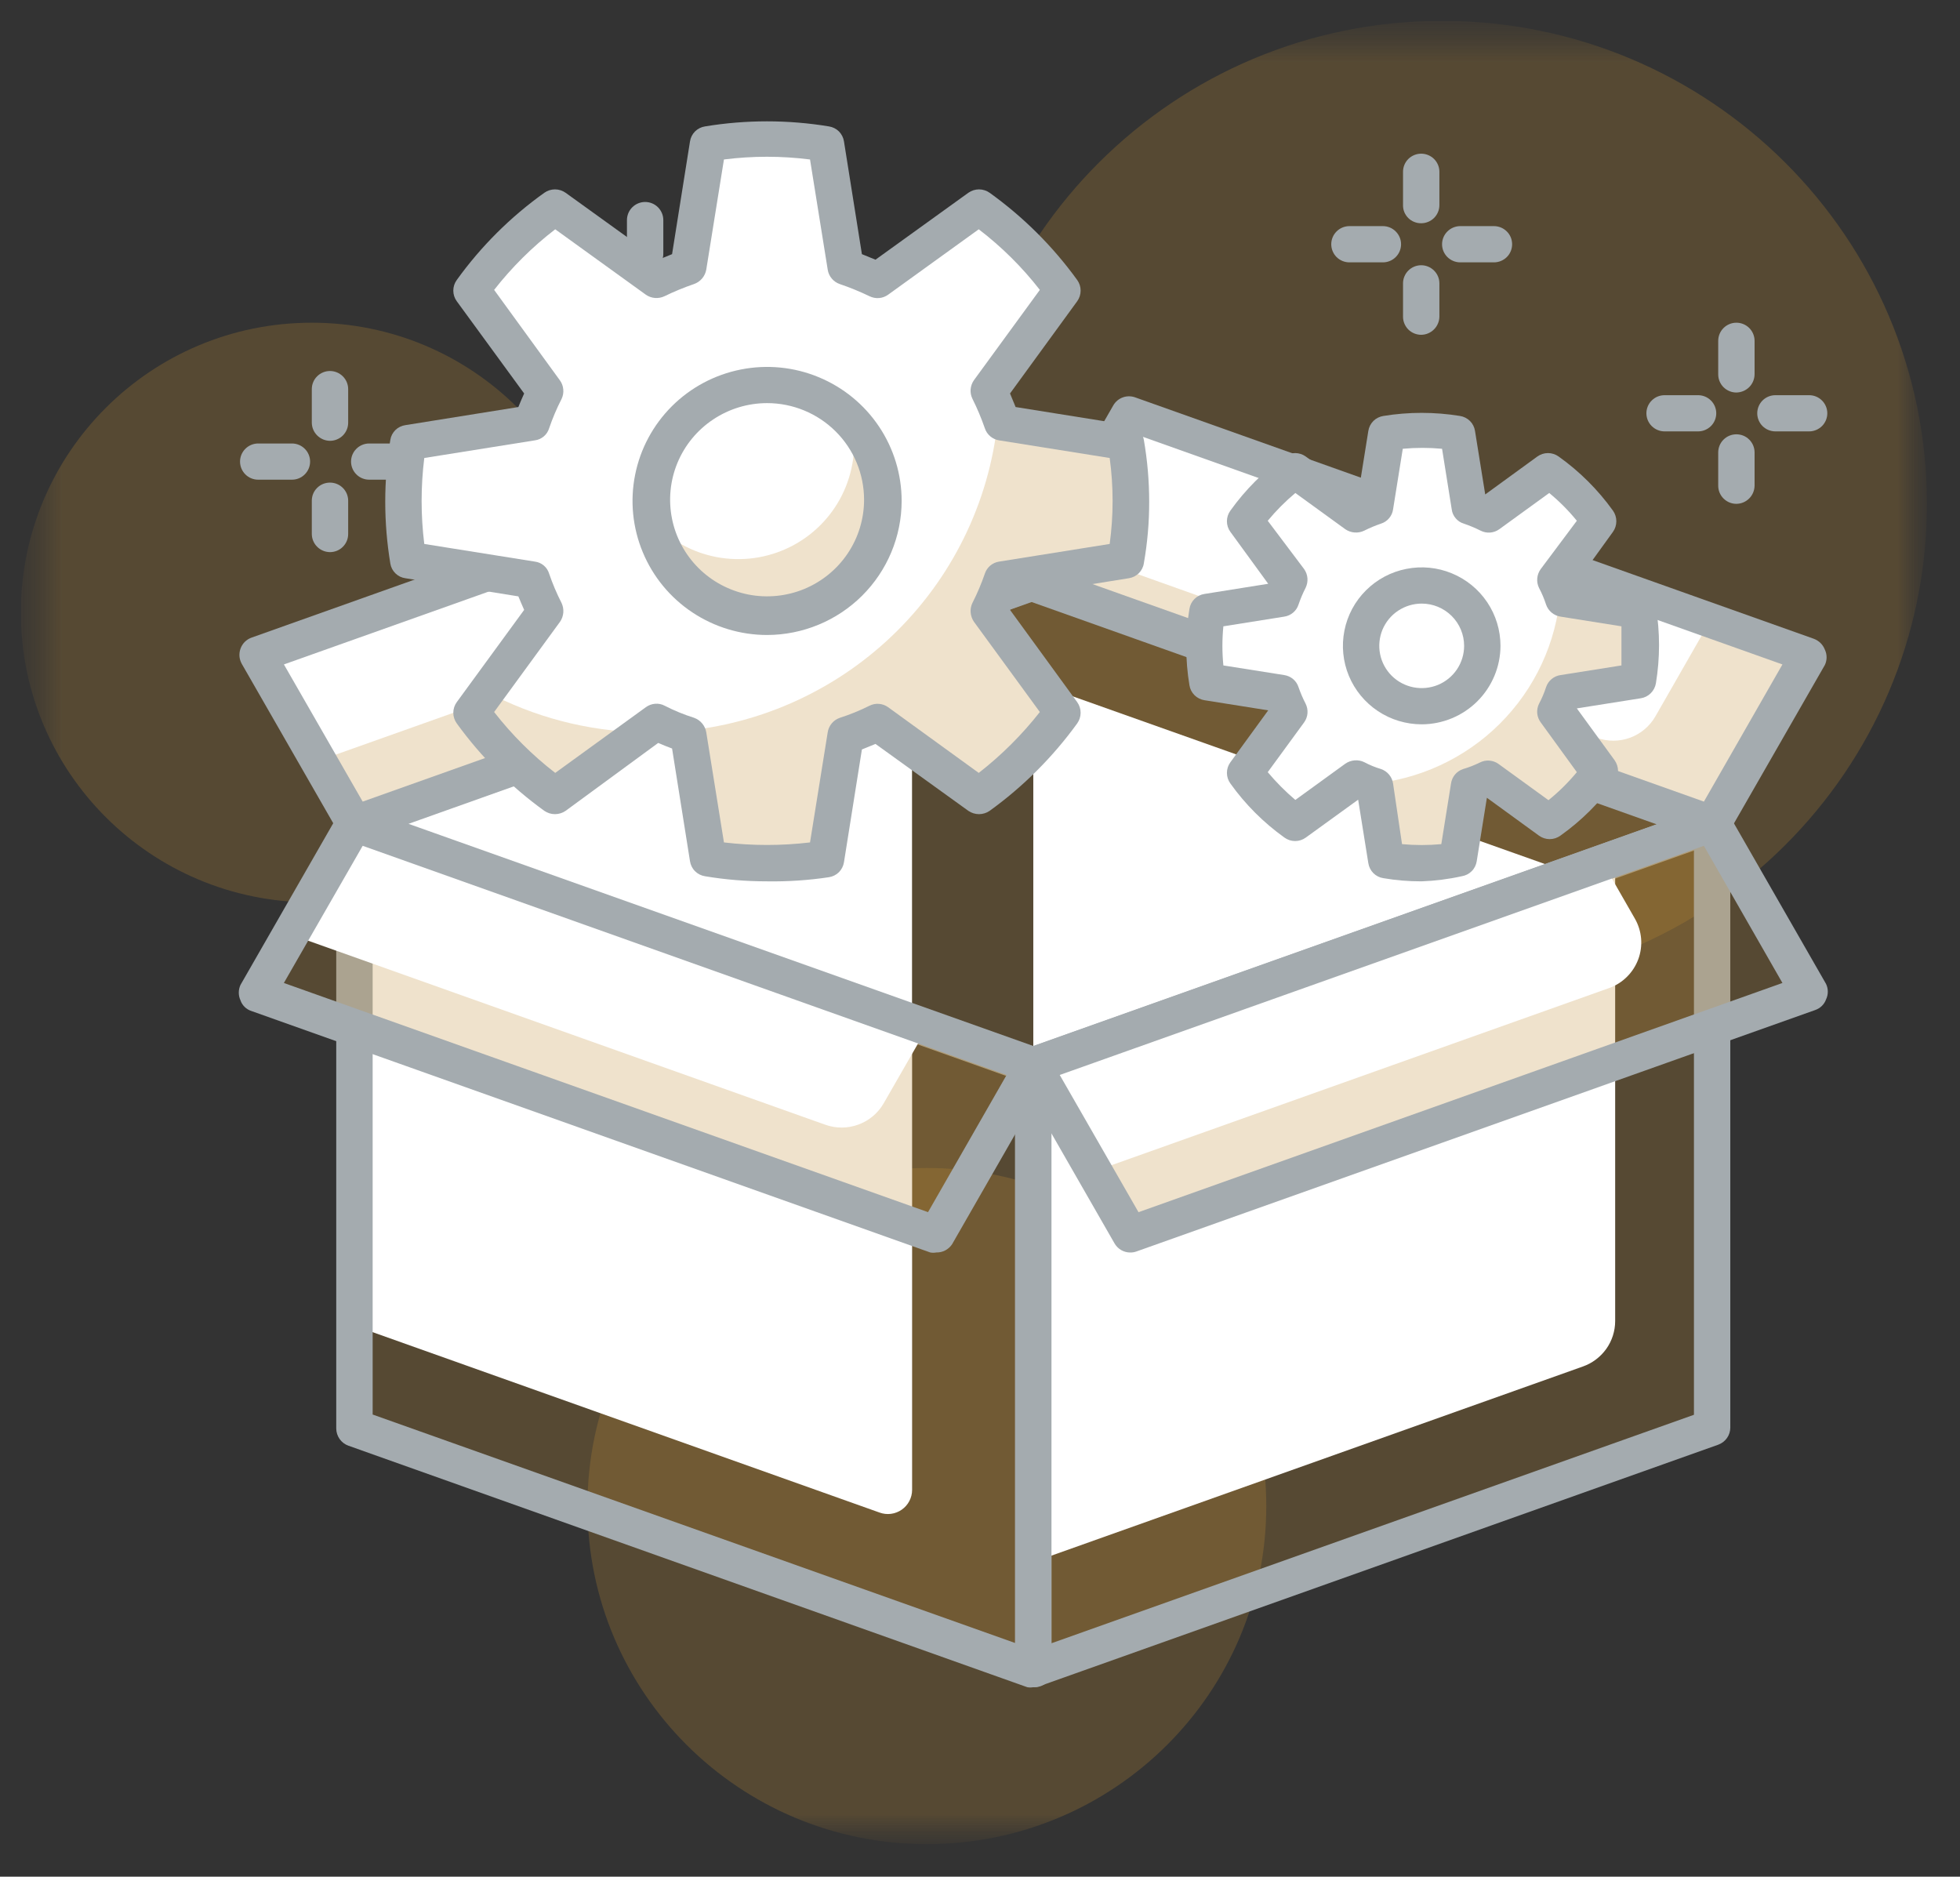 <svg width="47" height="45" viewBox="0 0 47 45" fill="none" xmlns="http://www.w3.org/2000/svg">
<rect x="0" y="0" width="47" height="45" fill="#333333" stroke="none"/>
<g clip-path="url(#clip0_11946_2619)">
<mask id="mask0_11946_2619" style="mask-type:luminance" maskUnits="userSpaceOnUse" x="0" y="0" width="47" height="45">
<path d="M46.207 0.5H0.5V44.22H46.207V0.5Z" fill="white"/>
</mask>
<g mask="url(#mask0_11946_2619)">
<mask id="mask1_11946_2619" style="mask-type:luminance" maskUnits="userSpaceOnUse" x="0" y="0" width="47" height="45">
<path d="M46.207 0.5H0.5V44.22H46.207V0.5Z" fill="white"/>
</mask>
<g mask="url(#mask1_11946_2619)">
<path d="M22.226 44.22C26.721 44.22 30.365 40.59 30.365 36.113C30.365 31.636 26.721 28.006 22.226 28.006C17.731 28.006 14.087 31.636 14.087 36.113C14.087 40.59 17.731 44.22 22.226 44.22Z" fill="#c28e37" fill-opacity="0.25"/>
<path d="M7.476 21.636C11.329 21.636 14.453 18.525 14.453 14.687C14.453 10.85 11.329 7.738 7.476 7.738C3.623 7.738 0.5 10.85 0.5 14.687C0.5 18.525 3.623 21.636 7.476 21.636Z" fill="#c28e37" fill-opacity="0.25"/>
<path d="M34.579 23.663C41.001 23.663 46.207 18.478 46.207 12.082C46.207 5.685 41.001 0.5 34.579 0.5C28.158 0.5 22.952 5.685 22.952 12.082C22.952 18.478 28.158 23.663 34.579 23.663Z" fill="#c28e37" fill-opacity="0.25"/>
<path d="M41.056 19.754L24.777 13.963L8.499 19.754L24.777 25.545L41.056 19.754Z" fill="#c28e37" fill-opacity="0.25"/>
<path d="M21.87 14.994L8.499 19.754L21.87 24.508V14.994Z" fill="white"/>
<path d="M37.691 20.947L24.778 16.361V25.545L37.691 20.947Z" fill="white"/>
<path d="M24.778 25.979C24.73 25.985 24.681 25.985 24.633 25.979L8.354 20.188C8.269 20.16 8.195 20.106 8.143 20.033C8.09 19.96 8.063 19.872 8.063 19.783C8.064 19.693 8.092 19.605 8.144 19.532C8.196 19.459 8.269 19.403 8.354 19.372L24.633 13.581C24.726 13.546 24.829 13.546 24.923 13.581L41.201 19.372C41.286 19.403 41.36 19.459 41.412 19.532C41.464 19.605 41.492 19.693 41.492 19.783C41.493 19.872 41.465 19.96 41.413 20.033C41.361 20.106 41.287 20.16 41.201 20.188L24.923 25.979C24.875 25.985 24.826 25.985 24.778 25.979ZM9.796 19.754L24.778 25.081L39.76 19.754L24.778 14.421L9.796 19.754Z" fill="#A4ABAF"/>
<path d="M22.452 9.91L6.174 15.701L8.499 19.754L24.778 13.964L22.452 9.91Z" fill="white"/>
<path d="M24.778 13.964L22.453 9.91L18.761 11.219L19.534 12.568C19.618 12.715 19.669 12.878 19.683 13.046C19.696 13.214 19.673 13.383 19.614 13.542C19.556 13.7 19.463 13.844 19.343 13.963C19.222 14.082 19.078 14.173 18.918 14.23L7.634 18.243L8.5 19.749L24.778 13.964Z" fill="#c28e37" fill-opacity="0.25"/>
<path d="M8.5 20.189C8.423 20.189 8.347 20.169 8.281 20.13C8.214 20.091 8.159 20.035 8.122 19.968L5.796 15.915C5.766 15.86 5.747 15.798 5.742 15.735C5.738 15.672 5.747 15.608 5.769 15.549C5.791 15.49 5.825 15.436 5.87 15.391C5.915 15.346 5.969 15.312 6.029 15.29L22.307 9.499C22.403 9.465 22.508 9.465 22.604 9.5C22.699 9.535 22.779 9.602 22.831 9.69L25.156 13.743C25.183 13.802 25.197 13.865 25.197 13.929C25.197 13.993 25.183 14.056 25.156 14.114C25.134 14.173 25.099 14.227 25.054 14.271C25.009 14.315 24.954 14.348 24.894 14.369L8.616 20.16C8.579 20.174 8.54 20.184 8.5 20.189ZM6.808 15.932L8.697 19.221L24.139 13.726L22.255 10.437L6.808 15.932Z" fill="#A4ABAF"/>
<path d="M27.104 9.91L43.382 15.701L41.057 19.754L24.778 13.964L27.104 9.91Z" fill="white"/>
<path d="M41.022 14.861L39.696 17.177C39.561 17.413 39.346 17.594 39.09 17.689C38.834 17.783 38.552 17.784 38.295 17.693L25.296 13.06L24.778 13.963L41.057 19.754L43.382 15.701L41.022 14.861Z" fill="#c28e37" fill-opacity="0.25"/>
<path d="M41.056 20.188C41.008 20.197 40.959 20.197 40.911 20.188L24.633 14.398C24.572 14.378 24.517 14.345 24.472 14.301C24.426 14.257 24.392 14.203 24.371 14.143C24.344 14.085 24.33 14.021 24.33 13.957C24.33 13.893 24.344 13.83 24.371 13.772L26.697 9.719C26.748 9.631 26.828 9.564 26.924 9.529C27.019 9.494 27.124 9.494 27.22 9.528L43.498 15.318C43.558 15.341 43.612 15.376 43.657 15.42C43.702 15.465 43.737 15.519 43.76 15.579C43.787 15.636 43.801 15.698 43.801 15.761C43.801 15.824 43.787 15.887 43.76 15.944L41.434 19.997C41.393 20.058 41.336 20.108 41.27 20.141C41.204 20.174 41.13 20.191 41.056 20.188ZM25.412 13.726L40.859 19.221L42.742 15.932L27.301 10.437L25.412 13.726Z" fill="#A4ABAF"/>
<path d="M33.161 6.291H32.359C32.243 6.291 32.132 6.245 32.05 6.164C31.969 6.082 31.923 5.972 31.923 5.857C31.923 5.741 31.969 5.631 32.05 5.55C32.132 5.468 32.243 5.422 32.359 5.422H33.161C33.277 5.422 33.388 5.468 33.469 5.55C33.551 5.631 33.597 5.741 33.597 5.857C33.597 5.972 33.551 6.082 33.469 6.164C33.388 6.245 33.277 6.291 33.161 6.291Z" fill="#A4ABAF"/>
<path d="M35.824 6.291H35.016C34.901 6.291 34.79 6.245 34.708 6.164C34.626 6.082 34.58 5.972 34.58 5.857C34.58 5.741 34.626 5.631 34.708 5.55C34.79 5.468 34.901 5.422 35.016 5.422H35.824C35.94 5.422 36.051 5.468 36.133 5.55C36.215 5.631 36.26 5.741 36.26 5.857C36.26 5.972 36.215 6.082 36.133 6.164C36.051 6.245 35.94 6.291 35.824 6.291Z" fill="#A4ABAF"/>
<path d="M34.08 8.028C33.964 8.028 33.853 7.982 33.771 7.901C33.69 7.819 33.644 7.709 33.644 7.594V6.795C33.644 6.679 33.69 6.569 33.771 6.488C33.853 6.406 33.964 6.36 34.08 6.36C34.195 6.36 34.306 6.406 34.388 6.488C34.47 6.569 34.516 6.679 34.516 6.795V7.594C34.514 7.708 34.468 7.818 34.386 7.899C34.305 7.98 34.195 8.027 34.08 8.028Z" fill="#A4ABAF"/>
<path d="M34.08 5.353C34.022 5.354 33.965 5.343 33.912 5.321C33.858 5.3 33.81 5.268 33.769 5.227C33.729 5.187 33.697 5.139 33.675 5.086C33.653 5.033 33.643 4.976 33.644 4.918V4.119C33.644 4.004 33.689 3.894 33.771 3.812C33.853 3.731 33.964 3.685 34.08 3.685C34.195 3.685 34.306 3.731 34.388 3.812C34.47 3.894 34.516 4.004 34.516 4.119V4.918C34.516 5.034 34.47 5.144 34.388 5.226C34.306 5.307 34.195 5.353 34.08 5.353Z" fill="#A4ABAF"/>
<path d="M40.719 10.344H39.916C39.801 10.344 39.69 10.298 39.608 10.217C39.526 10.136 39.48 10.025 39.48 9.91C39.48 9.795 39.526 9.684 39.608 9.603C39.69 9.521 39.801 9.476 39.916 9.476H40.719C40.834 9.476 40.945 9.521 41.027 9.603C41.109 9.684 41.155 9.795 41.155 9.91C41.155 10.025 41.109 10.136 41.027 10.217C40.945 10.298 40.834 10.344 40.719 10.344Z" fill="#A4ABAF"/>
<path d="M43.382 10.344H42.574C42.458 10.344 42.347 10.298 42.265 10.217C42.184 10.136 42.138 10.025 42.138 9.91C42.138 9.795 42.184 9.684 42.265 9.603C42.347 9.521 42.458 9.476 42.574 9.476H43.382C43.498 9.476 43.608 9.521 43.69 9.603C43.772 9.684 43.818 9.795 43.818 9.91C43.818 10.025 43.772 10.136 43.69 10.217C43.608 10.298 43.498 10.344 43.382 10.344Z" fill="#A4ABAF"/>
<path d="M41.638 12.081C41.522 12.081 41.412 12.036 41.33 11.954C41.248 11.873 41.202 11.762 41.202 11.647V10.848C41.202 10.733 41.248 10.622 41.33 10.541C41.412 10.459 41.522 10.414 41.638 10.414C41.754 10.414 41.865 10.459 41.946 10.541C42.028 10.622 42.074 10.733 42.074 10.848V11.647C42.072 11.762 42.026 11.871 41.945 11.952C41.863 12.034 41.753 12.08 41.638 12.081Z" fill="#A4ABAF"/>
<path d="M41.638 9.412C41.522 9.412 41.412 9.366 41.33 9.285C41.248 9.203 41.202 9.093 41.202 8.978V8.173C41.202 8.057 41.248 7.947 41.33 7.865C41.412 7.784 41.522 7.738 41.638 7.738C41.754 7.738 41.865 7.784 41.946 7.865C42.028 7.947 42.074 8.057 42.074 8.173V8.978C42.072 9.092 42.026 9.202 41.945 9.283C41.863 9.364 41.753 9.41 41.638 9.412Z" fill="#A4ABAF"/>
<path d="M14.558 7.449H13.749C13.634 7.449 13.523 7.403 13.441 7.321C13.359 7.24 13.313 7.13 13.313 7.014C13.313 6.899 13.359 6.789 13.441 6.707C13.523 6.626 13.634 6.58 13.749 6.58H14.558C14.673 6.58 14.784 6.626 14.866 6.707C14.948 6.789 14.994 6.899 14.994 7.014C14.994 7.13 14.948 7.24 14.866 7.321C14.784 7.403 14.673 7.449 14.558 7.449Z" fill="#A4ABAF"/>
<path d="M17.214 7.449H16.412C16.296 7.449 16.185 7.403 16.103 7.321C16.021 7.24 15.976 7.13 15.976 7.014C15.976 6.899 16.021 6.789 16.103 6.707C16.185 6.626 16.296 6.58 16.412 6.58H17.214C17.33 6.58 17.441 6.626 17.522 6.707C17.604 6.789 17.65 6.899 17.65 7.014C17.65 7.13 17.604 7.24 17.522 7.321C17.441 7.403 17.33 7.449 17.214 7.449Z" fill="#A4ABAF"/>
<path d="M15.47 9.186C15.355 9.185 15.245 9.139 15.164 9.057C15.082 8.976 15.036 8.867 15.034 8.752V7.953C15.034 7.838 15.08 7.727 15.162 7.646C15.244 7.564 15.355 7.519 15.47 7.519C15.586 7.519 15.697 7.564 15.778 7.646C15.86 7.727 15.906 7.838 15.906 7.953V8.752C15.906 8.867 15.86 8.978 15.778 9.059C15.697 9.141 15.586 9.186 15.47 9.186Z" fill="#A4ABAF"/>
<path d="M15.47 6.511C15.355 6.511 15.244 6.465 15.162 6.384C15.08 6.302 15.034 6.192 15.034 6.077V5.278C15.034 5.162 15.08 5.052 15.162 4.97C15.244 4.889 15.355 4.843 15.47 4.843C15.586 4.843 15.697 4.889 15.778 4.97C15.86 5.052 15.906 5.162 15.906 5.278V6.077C15.907 6.134 15.896 6.191 15.875 6.244C15.853 6.297 15.821 6.345 15.78 6.386C15.74 6.426 15.691 6.458 15.638 6.479C15.585 6.501 15.528 6.512 15.47 6.511Z" fill="#A4ABAF"/>
<path d="M7 11.502H6.192C6.076 11.502 5.965 11.457 5.884 11.375C5.802 11.294 5.756 11.183 5.756 11.068C5.756 10.953 5.802 10.842 5.884 10.761C5.965 10.68 6.076 10.634 6.192 10.634H7C7.116 10.634 7.227 10.68 7.308 10.761C7.39 10.842 7.436 10.953 7.436 11.068C7.436 11.183 7.39 11.294 7.308 11.375C7.227 11.457 7.116 11.502 7 11.502Z" fill="#A4ABAF"/>
<path d="M9.656 11.502H8.854C8.738 11.502 8.627 11.457 8.546 11.375C8.464 11.294 8.418 11.183 8.418 11.068C8.418 10.953 8.464 10.842 8.546 10.761C8.627 10.68 8.738 10.634 8.854 10.634H9.656C9.772 10.634 9.883 10.68 9.965 10.761C10.046 10.842 10.092 10.953 10.092 11.068C10.092 11.183 10.046 11.294 9.965 11.375C9.883 11.457 9.772 11.502 9.656 11.502Z" fill="#A4ABAF"/>
<path d="M7.913 13.239C7.797 13.238 7.687 13.192 7.606 13.111C7.524 13.03 7.478 12.92 7.477 12.805V12.006C7.477 11.891 7.522 11.78 7.604 11.699C7.686 11.617 7.797 11.572 7.913 11.572C8.028 11.572 8.139 11.617 8.221 11.699C8.303 11.78 8.349 11.891 8.349 12.006V12.805C8.349 12.92 8.303 13.031 8.221 13.112C8.139 13.194 8.028 13.239 7.913 13.239Z" fill="#A4ABAF"/>
<path d="M7.913 10.57C7.797 10.569 7.687 10.522 7.606 10.441C7.524 10.36 7.478 10.25 7.477 10.136V9.331C7.477 9.216 7.522 9.105 7.604 9.024C7.686 8.942 7.797 8.896 7.913 8.896C8.028 8.896 8.139 8.942 8.221 9.024C8.303 9.105 8.349 9.216 8.349 9.331V10.136C8.349 10.251 8.303 10.361 8.221 10.443C8.139 10.524 8.028 10.57 7.913 10.57Z" fill="#A4ABAF"/>
<path d="M24.777 40.022L8.499 34.231V19.754L24.777 25.545V40.022Z" fill="#c28e37" fill-opacity="0.25"/>
<path d="M21.093 36.269L8.5 31.788V19.754L21.872 24.509V35.725C21.872 35.818 21.849 35.91 21.806 35.992C21.763 36.075 21.7 36.146 21.624 36.199C21.548 36.252 21.459 36.287 21.367 36.299C21.274 36.311 21.18 36.301 21.093 36.269Z" fill="white"/>
<path d="M24.778 40.456C24.73 40.465 24.681 40.465 24.633 40.456L8.354 34.665C8.269 34.635 8.196 34.579 8.144 34.505C8.092 34.432 8.064 34.344 8.063 34.254V19.777C8.064 19.707 8.081 19.638 8.113 19.576C8.146 19.513 8.192 19.459 8.25 19.418C8.306 19.379 8.372 19.354 8.441 19.345C8.51 19.335 8.58 19.343 8.645 19.366L24.923 25.157C25.008 25.188 25.081 25.244 25.133 25.317C25.185 25.39 25.213 25.478 25.214 25.568V40.045C25.213 40.114 25.196 40.182 25.164 40.244C25.132 40.305 25.085 40.358 25.028 40.398C24.952 40.441 24.865 40.462 24.778 40.456ZM8.936 33.918L24.342 39.396V25.846L8.936 20.362V33.918Z" fill="#A4ABAF"/>
<path d="M22.452 29.599L6.174 23.808L8.499 19.754L24.778 25.545L22.452 29.599Z" fill="#c28e37" fill-opacity="0.25"/>
<path d="M19.79 26.969L7 22.418L8.517 19.771L22.226 24.653L21.191 26.454C21.056 26.69 20.841 26.871 20.585 26.965C20.329 27.06 20.047 27.061 19.79 26.969Z" fill="white"/>
<path d="M22.452 30.032C22.404 30.041 22.355 30.041 22.307 30.032L6.028 24.242C5.968 24.223 5.913 24.189 5.867 24.145C5.822 24.101 5.787 24.047 5.767 23.987C5.74 23.929 5.726 23.866 5.726 23.802C5.726 23.738 5.74 23.674 5.767 23.616L8.092 19.563C8.142 19.474 8.222 19.406 8.318 19.37C8.414 19.334 8.519 19.332 8.615 19.366L24.894 25.157C24.953 25.179 25.008 25.214 25.053 25.259C25.098 25.304 25.133 25.358 25.155 25.417C25.183 25.474 25.197 25.537 25.197 25.6C25.197 25.663 25.183 25.725 25.155 25.782L22.83 29.836C22.789 29.898 22.732 29.948 22.666 29.983C22.6 30.017 22.526 30.034 22.452 30.032ZM6.807 23.57L22.254 29.065L24.138 25.776L8.697 20.281L6.807 23.57Z" fill="#A4ABAF"/>
<path d="M24.778 40.022L41.057 34.231V19.754L24.778 25.545V40.022Z" fill="#c28e37" fill-opacity="0.25"/>
<path d="M24.778 37.456L37.958 32.766C38.184 32.686 38.379 32.538 38.518 32.344C38.656 32.149 38.731 31.916 38.731 31.677V20.6L24.778 25.562V37.456Z" fill="white"/>
<path d="M24.778 40.456C24.688 40.456 24.601 40.428 24.528 40.375C24.471 40.335 24.424 40.282 24.392 40.221C24.359 40.16 24.342 40.091 24.342 40.022V25.545C24.342 25.455 24.37 25.367 24.422 25.294C24.474 25.221 24.548 25.165 24.633 25.134L40.911 19.343C40.976 19.32 41.046 19.312 41.115 19.322C41.184 19.331 41.249 19.356 41.306 19.395C41.363 19.436 41.41 19.49 41.442 19.553C41.475 19.615 41.492 19.684 41.492 19.754V34.231C41.492 34.321 41.464 34.409 41.412 34.482C41.36 34.556 41.286 34.611 41.201 34.642L24.923 40.433C24.876 40.449 24.827 40.457 24.778 40.456ZM25.214 25.852V39.402L40.62 33.924V20.368L25.214 25.852Z" fill="#A4ABAF"/>
<path d="M27.104 29.599L43.382 23.808L41.057 19.754L24.778 25.545L27.104 29.599Z" fill="#c28e37" fill-opacity="0.25"/>
<path d="M26.238 28.087L38.586 23.692C38.746 23.635 38.892 23.543 39.012 23.424C39.133 23.305 39.226 23.16 39.285 23.002C39.344 22.843 39.367 22.672 39.353 22.504C39.338 22.335 39.287 22.171 39.202 22.024L38.435 20.686L24.778 25.545L26.238 28.087Z" fill="white"/>
<path d="M27.103 30.033C27.026 30.033 26.951 30.013 26.884 29.974C26.818 29.935 26.763 29.88 26.725 29.813L24.4 25.759C24.373 25.702 24.358 25.64 24.358 25.577C24.358 25.514 24.373 25.451 24.4 25.394C24.421 25.334 24.456 25.28 24.501 25.235C24.546 25.189 24.601 25.155 24.662 25.134L40.94 19.343C41.036 19.309 41.142 19.311 41.237 19.347C41.333 19.383 41.413 19.451 41.463 19.54L43.788 23.593C43.816 23.651 43.83 23.715 43.83 23.779C43.83 23.843 43.816 23.906 43.788 23.964C43.767 24.023 43.732 24.077 43.687 24.121C43.642 24.165 43.587 24.198 43.527 24.219L27.249 30.009C27.202 30.026 27.153 30.033 27.103 30.033ZM25.412 25.776L27.301 29.066L42.742 23.57L40.858 20.281L25.412 25.776Z" fill="#A4ABAF"/>
<path d="M26.994 13.419C27.156 12.488 27.156 11.536 26.994 10.605L24.029 10.13C23.94 9.87 23.833 9.616 23.709 9.371L25.453 6.951C24.898 6.182 24.223 5.508 23.453 4.953L21.017 6.69C20.77 6.569 20.515 6.462 20.255 6.372L19.785 3.419C18.847 3.264 17.891 3.264 16.953 3.419L16.482 6.372C16.222 6.466 15.968 6.577 15.721 6.702L13.285 4.965C12.515 5.519 11.839 6.194 11.285 6.962L13.029 9.383C12.902 9.627 12.795 9.881 12.709 10.142L9.744 10.617C9.589 11.548 9.589 12.499 9.744 13.431L12.709 13.906C12.795 14.167 12.902 14.42 13.029 14.664L11.285 17.085C11.839 17.853 12.515 18.528 13.285 19.082L15.721 17.345C15.968 17.467 16.222 17.573 16.482 17.664L16.953 20.617C17.891 20.771 18.847 20.771 19.785 20.617L20.255 17.664C20.515 17.573 20.77 17.467 21.017 17.345L23.453 19.082C24.223 18.528 24.898 17.853 25.453 17.085L23.709 14.664C23.833 14.419 23.94 14.166 24.029 13.906L26.994 13.419Z" fill="white"/>
<path d="M26.993 13.419C27.156 12.488 27.156 11.536 26.993 10.605L24.028 10.13C24.028 10.06 23.964 9.991 23.941 9.921C23.776 11.885 22.919 13.727 21.52 15.121C20.122 16.515 18.273 17.371 16.302 17.536L16.523 17.629L16.994 20.582C17.931 20.737 18.887 20.737 19.825 20.582L20.296 17.629C20.556 17.538 20.81 17.432 21.057 17.31L23.493 19.048C24.263 18.493 24.939 17.818 25.493 17.05L23.749 14.629C23.873 14.384 23.98 14.131 24.069 13.871L26.993 13.419Z" fill="#c28e37" fill-opacity="0.25"/>
<path d="M11.308 17.073C11.862 17.841 12.537 18.516 13.308 19.071L15.395 17.559C14.091 17.531 12.813 17.198 11.662 16.586L11.308 17.073Z" fill="#c28e37" fill-opacity="0.25"/>
<path d="M18.389 21.133C17.892 21.133 17.396 21.093 16.907 21.011C16.816 20.997 16.732 20.955 16.667 20.89C16.602 20.826 16.56 20.742 16.546 20.652L16.116 17.948C16 17.907 15.895 17.861 15.784 17.814L13.564 19.442C13.489 19.494 13.399 19.522 13.308 19.522C13.216 19.522 13.127 19.494 13.052 19.442C12.245 18.859 11.536 18.151 10.953 17.346C10.899 17.271 10.87 17.182 10.87 17.091C10.87 16.999 10.899 16.91 10.953 16.836L12.569 14.624C12.517 14.514 12.476 14.404 12.43 14.3L9.721 13.865C9.631 13.853 9.547 13.812 9.482 13.748C9.417 13.684 9.374 13.602 9.36 13.512C9.279 13.022 9.238 12.526 9.238 12.03C9.238 11.533 9.279 11.037 9.36 10.547C9.374 10.457 9.417 10.375 9.482 10.311C9.547 10.248 9.631 10.207 9.721 10.194L12.43 9.76C12.476 9.65 12.517 9.545 12.569 9.435L10.953 7.223C10.899 7.149 10.87 7.06 10.87 6.968C10.87 6.877 10.899 6.788 10.953 6.714C11.533 5.907 12.242 5.201 13.052 4.623C13.126 4.57 13.216 4.541 13.308 4.541C13.4 4.541 13.489 4.57 13.564 4.623L15.79 6.227L16.116 6.094L16.546 3.39C16.56 3.3 16.602 3.216 16.667 3.151C16.732 3.087 16.816 3.045 16.907 3.031C17.89 2.869 18.894 2.869 19.877 3.031C19.968 3.045 20.052 3.087 20.117 3.151C20.181 3.216 20.224 3.3 20.238 3.39L20.668 6.094L20.994 6.227L23.22 4.623C23.295 4.57 23.384 4.541 23.476 4.541C23.568 4.541 23.657 4.57 23.732 4.623C24.54 5.203 25.249 5.909 25.831 6.714C25.884 6.788 25.913 6.877 25.913 6.968C25.913 7.06 25.884 7.149 25.831 7.223L24.22 9.435L24.354 9.76L27.069 10.194C27.159 10.207 27.242 10.249 27.307 10.312C27.372 10.376 27.414 10.458 27.429 10.547C27.514 11.037 27.557 11.533 27.557 12.03C27.558 12.525 27.515 13.019 27.429 13.506C27.416 13.597 27.373 13.68 27.308 13.745C27.243 13.809 27.16 13.851 27.069 13.865L24.354 14.3L24.22 14.624L25.831 16.836C25.884 16.91 25.913 16.999 25.913 17.091C25.913 17.182 25.884 17.271 25.831 17.346C25.248 18.151 24.539 18.859 23.732 19.442C23.657 19.494 23.567 19.522 23.476 19.522C23.385 19.522 23.295 19.494 23.22 19.442L20.994 17.838L20.668 17.971L20.238 20.675C20.224 20.765 20.181 20.849 20.117 20.914C20.052 20.978 19.968 21.02 19.877 21.034C19.385 21.108 18.887 21.141 18.389 21.133ZM17.36 20.2C18.046 20.281 18.738 20.281 19.424 20.2L19.848 17.56C19.86 17.481 19.893 17.407 19.945 17.345C19.996 17.284 20.063 17.238 20.139 17.212C20.382 17.134 20.62 17.037 20.848 16.923C20.919 16.887 20.998 16.871 21.077 16.877C21.156 16.884 21.232 16.911 21.296 16.957L23.47 18.533C24.016 18.107 24.508 17.617 24.935 17.073L23.354 14.908C23.309 14.842 23.282 14.766 23.276 14.686C23.269 14.607 23.284 14.528 23.319 14.456C23.434 14.23 23.534 13.995 23.616 13.755C23.64 13.68 23.686 13.613 23.746 13.562C23.807 13.511 23.88 13.478 23.959 13.466L26.61 13.043C26.703 12.359 26.703 11.665 26.61 10.982L23.959 10.559C23.88 10.547 23.807 10.513 23.746 10.462C23.686 10.411 23.64 10.344 23.616 10.269C23.532 10.027 23.433 9.791 23.319 9.563C23.284 9.492 23.269 9.413 23.275 9.335C23.282 9.257 23.309 9.181 23.354 9.117L24.935 6.951C24.511 6.406 24.019 5.918 23.47 5.498L21.296 7.067C21.232 7.113 21.156 7.141 21.077 7.147C20.998 7.153 20.919 7.137 20.848 7.102C20.618 6.991 20.381 6.894 20.139 6.812C20.063 6.786 19.996 6.74 19.945 6.679C19.893 6.618 19.86 6.544 19.848 6.465L19.424 3.824C18.739 3.737 18.045 3.737 17.36 3.824L16.936 6.465C16.922 6.544 16.887 6.618 16.835 6.679C16.783 6.74 16.715 6.786 16.639 6.812C16.399 6.894 16.164 6.991 15.936 7.102C15.865 7.136 15.786 7.151 15.707 7.145C15.628 7.139 15.553 7.112 15.488 7.067L13.314 5.498C12.766 5.919 12.274 6.408 11.849 6.951L13.424 9.117C13.472 9.181 13.5 9.257 13.507 9.337C13.515 9.417 13.5 9.497 13.465 9.569C13.349 9.795 13.25 10.029 13.168 10.269C13.145 10.345 13.101 10.413 13.04 10.464C12.979 10.516 12.905 10.549 12.825 10.559L10.174 10.982C10.089 11.666 10.089 12.358 10.174 13.043L12.825 13.466C12.905 13.476 12.979 13.508 13.04 13.56C13.101 13.611 13.145 13.679 13.168 13.755C13.25 13.996 13.349 14.23 13.465 14.456C13.499 14.528 13.514 14.607 13.508 14.686C13.502 14.766 13.475 14.842 13.43 14.908L11.849 17.073C12.274 17.619 12.766 18.109 13.314 18.533L15.488 16.957C15.553 16.91 15.629 16.881 15.71 16.875C15.79 16.868 15.87 16.885 15.941 16.923C16.167 17.039 16.403 17.136 16.645 17.212C16.72 17.239 16.787 17.285 16.838 17.347C16.889 17.408 16.923 17.481 16.936 17.56L17.36 20.2Z" fill="#A4ABAF"/>
<path d="M21.185 12.012C21.185 12.562 21.021 13.099 20.714 13.556C20.408 14.013 19.972 14.37 19.462 14.58C18.952 14.79 18.391 14.845 17.85 14.738C17.308 14.631 16.811 14.366 16.421 13.977C16.031 13.589 15.765 13.094 15.657 12.554C15.549 12.015 15.605 11.456 15.816 10.948C16.027 10.44 16.385 10.006 16.844 9.701C17.303 9.395 17.842 9.232 18.394 9.232C19.134 9.232 19.844 9.525 20.367 10.047C20.891 10.568 21.185 11.275 21.185 12.012Z" fill="white"/>
<path d="M20.435 10.13C20.546 10.722 20.46 11.333 20.191 11.872C19.922 12.411 19.484 12.848 18.943 13.116C18.402 13.385 17.788 13.47 17.194 13.36C16.599 13.249 16.058 12.949 15.65 12.504C15.724 12.931 15.897 13.335 16.156 13.684C16.414 14.032 16.751 14.316 17.139 14.512C17.527 14.707 17.956 14.81 18.391 14.812C18.826 14.813 19.255 14.713 19.645 14.52C20.034 14.327 20.373 14.046 20.634 13.699C20.895 13.352 21.07 12.949 21.147 12.523C21.224 12.096 21.2 11.658 21.076 11.242C20.952 10.827 20.733 10.446 20.435 10.13Z" fill="#c28e37" fill-opacity="0.25"/>
<path d="M18.395 15.226C17.756 15.226 17.133 15.037 16.602 14.684C16.071 14.331 15.658 13.829 15.414 13.242C15.169 12.654 15.105 12.008 15.23 11.385C15.354 10.761 15.662 10.189 16.113 9.739C16.564 9.29 17.139 8.984 17.765 8.86C18.391 8.736 19.04 8.799 19.629 9.043C20.219 9.286 20.723 9.698 21.077 10.226C21.432 10.755 21.621 11.376 21.621 12.012C21.62 12.864 21.279 13.68 20.674 14.283C20.07 14.885 19.25 15.224 18.395 15.226ZM18.395 9.666C17.935 9.666 17.485 9.802 17.103 10.057C16.72 10.311 16.422 10.673 16.246 11.096C16.07 11.52 16.024 11.985 16.114 12.435C16.203 12.884 16.425 13.297 16.75 13.621C17.075 13.945 17.49 14.165 17.941 14.255C18.392 14.344 18.86 14.298 19.285 14.123C19.709 13.947 20.073 13.651 20.328 13.27C20.584 12.889 20.72 12.441 20.72 11.983C20.72 11.368 20.475 10.779 20.039 10.345C19.603 9.911 19.011 9.666 18.395 9.666Z" fill="#A4ABAF"/>
<path d="M39.254 16.332C39.347 15.772 39.347 15.201 39.254 14.641L37.47 14.357C37.416 14.202 37.354 14.049 37.283 13.9L38.342 12.452C38.01 11.989 37.603 11.584 37.138 11.254L35.679 12.307C35.533 12.232 35.381 12.168 35.225 12.116L34.94 10.344C34.66 10.298 34.376 10.275 34.092 10.275C33.807 10.274 33.523 10.298 33.243 10.344L32.958 12.116C32.801 12.169 32.647 12.233 32.499 12.307L31.04 11.254C30.578 11.585 30.173 11.99 29.842 12.452L30.9 13.9C30.825 14.048 30.761 14.2 30.708 14.357L28.929 14.641C28.836 15.201 28.836 15.772 28.929 16.332L30.708 16.616C30.76 16.771 30.824 16.922 30.9 17.067L29.842 18.527C30.175 18.985 30.579 19.388 31.04 19.72L32.499 18.666C32.647 18.74 32.801 18.804 32.958 18.857L33.243 20.629C33.523 20.675 33.807 20.699 34.092 20.698C34.376 20.698 34.66 20.675 34.94 20.629L35.225 18.857C35.381 18.805 35.533 18.741 35.679 18.666L37.138 19.72C37.602 19.39 38.008 18.987 38.342 18.527L37.283 17.067C37.355 16.921 37.417 16.77 37.47 16.616L39.254 16.332Z" fill="white"/>
<path d="M39.254 16.332C39.347 15.772 39.347 15.201 39.254 14.641L37.469 14.357C37.469 14.317 37.434 14.276 37.417 14.23C37.32 15.411 36.805 16.518 35.964 17.355C35.123 18.192 34.01 18.704 32.824 18.799L32.958 18.857L33.243 20.629C33.523 20.676 33.807 20.699 34.092 20.698C34.376 20.698 34.66 20.675 34.94 20.629L35.225 18.857C35.381 18.805 35.533 18.741 35.679 18.666L37.138 19.72C37.602 19.39 38.008 18.987 38.341 18.527L37.283 17.067C37.355 16.921 37.417 16.77 37.469 16.616L39.254 16.332Z" fill="#c28e37" fill-opacity="0.25"/>
<path d="M34.091 21.133C33.784 21.134 33.476 21.109 33.173 21.057C33.082 21.044 32.998 21.001 32.933 20.937C32.869 20.872 32.826 20.788 32.812 20.698L32.568 19.175L31.312 20.084C31.238 20.138 31.148 20.167 31.057 20.167C30.965 20.167 30.875 20.138 30.801 20.084C30.3 19.726 29.862 19.288 29.504 18.787C29.45 18.713 29.421 18.624 29.421 18.532C29.421 18.441 29.45 18.352 29.504 18.278L30.411 17.033L28.882 16.79C28.792 16.776 28.708 16.733 28.643 16.669C28.578 16.604 28.536 16.521 28.522 16.43C28.421 15.825 28.421 15.206 28.522 14.601C28.536 14.51 28.578 14.427 28.643 14.362C28.708 14.298 28.792 14.255 28.882 14.242L30.411 13.998L29.504 12.753C29.45 12.679 29.421 12.59 29.421 12.499C29.421 12.407 29.45 12.318 29.504 12.244C29.862 11.743 30.3 11.305 30.801 10.947C30.875 10.893 30.965 10.864 31.057 10.864C31.148 10.864 31.238 10.893 31.312 10.947L32.568 11.856L32.812 10.333C32.826 10.242 32.869 10.159 32.933 10.094C32.998 10.03 33.082 9.988 33.173 9.974C33.781 9.875 34.401 9.875 35.01 9.974C35.1 9.988 35.184 10.03 35.249 10.094C35.314 10.159 35.356 10.242 35.37 10.333L35.615 11.856L36.864 10.947C36.939 10.893 37.028 10.864 37.12 10.864C37.212 10.864 37.301 10.893 37.376 10.947C37.879 11.305 38.318 11.743 38.678 12.244C38.731 12.319 38.759 12.407 38.759 12.499C38.759 12.59 38.731 12.679 38.678 12.753L37.812 13.952L39.347 14.195C39.437 14.21 39.521 14.252 39.585 14.317C39.65 14.381 39.693 14.464 39.708 14.554C39.808 15.16 39.808 15.778 39.708 16.384C39.693 16.474 39.65 16.557 39.585 16.622C39.521 16.686 39.437 16.729 39.347 16.743L37.812 16.986L38.719 18.231C38.771 18.306 38.8 18.395 38.8 18.486C38.8 18.577 38.771 18.666 38.719 18.741C38.361 19.243 37.92 19.681 37.417 20.038C37.342 20.092 37.253 20.121 37.161 20.121C37.069 20.121 36.98 20.092 36.905 20.038L35.655 19.129L35.411 20.652C35.397 20.742 35.355 20.826 35.29 20.89C35.225 20.955 35.141 20.997 35.05 21.011C34.735 21.081 34.414 21.121 34.091 21.133ZM33.62 20.241C33.934 20.27 34.249 20.27 34.562 20.241L34.795 18.787C34.806 18.708 34.839 18.634 34.89 18.572C34.942 18.511 35.009 18.465 35.086 18.44C35.224 18.4 35.358 18.347 35.486 18.284C35.557 18.248 35.636 18.232 35.715 18.238C35.794 18.244 35.87 18.272 35.934 18.318L37.132 19.187C37.381 18.986 37.608 18.761 37.812 18.515L36.946 17.322C36.899 17.259 36.87 17.184 36.862 17.105C36.855 17.026 36.87 16.947 36.905 16.876C36.973 16.748 37.029 16.615 37.074 16.477C37.099 16.401 37.145 16.334 37.207 16.282C37.268 16.231 37.343 16.198 37.423 16.187L38.882 15.956C38.882 15.793 38.882 15.637 38.882 15.487C38.882 15.336 38.882 15.18 38.882 15.018L37.423 14.786C37.343 14.774 37.269 14.741 37.208 14.69C37.146 14.639 37.1 14.572 37.074 14.496C37.029 14.358 36.973 14.225 36.905 14.097C36.87 14.025 36.855 13.945 36.863 13.865C36.87 13.786 36.899 13.71 36.946 13.645L37.812 12.487C37.614 12.244 37.392 12.021 37.15 11.821L35.952 12.69C35.888 12.736 35.812 12.764 35.733 12.77C35.654 12.776 35.575 12.76 35.504 12.724C35.375 12.659 35.24 12.603 35.103 12.556C35.026 12.534 34.958 12.489 34.907 12.428C34.855 12.368 34.822 12.294 34.812 12.215L34.58 10.761C34.266 10.732 33.951 10.732 33.638 10.761L33.405 12.215C33.394 12.293 33.361 12.367 33.309 12.427C33.258 12.488 33.191 12.532 33.115 12.556C32.977 12.603 32.843 12.659 32.714 12.724C32.642 12.759 32.562 12.774 32.482 12.768C32.402 12.762 32.326 12.735 32.26 12.69L31.062 11.821C30.822 12.022 30.6 12.245 30.4 12.487L31.272 13.645C31.318 13.71 31.346 13.787 31.352 13.866C31.358 13.946 31.342 14.025 31.307 14.097C31.241 14.226 31.185 14.359 31.138 14.496C31.114 14.572 31.069 14.639 31.008 14.69C30.948 14.741 30.874 14.774 30.795 14.786L29.336 15.018C29.305 15.329 29.305 15.644 29.336 15.956L30.795 16.187C30.874 16.199 30.948 16.232 31.008 16.283C31.069 16.334 31.114 16.401 31.138 16.477C31.185 16.612 31.241 16.744 31.307 16.871C31.343 16.942 31.359 17.022 31.353 17.101C31.347 17.181 31.319 17.257 31.272 17.322L30.4 18.515C30.601 18.755 30.823 18.978 31.062 19.181L32.26 18.312C32.326 18.266 32.404 18.238 32.485 18.232C32.566 18.226 32.647 18.241 32.719 18.278C32.845 18.345 32.978 18.399 33.115 18.44C33.191 18.466 33.258 18.512 33.309 18.573C33.36 18.634 33.394 18.708 33.405 18.787L33.62 20.241Z" fill="#A4ABAF"/>
<path d="M34.092 17.368C33.718 17.368 33.352 17.258 33.042 17.051C32.731 16.844 32.489 16.55 32.346 16.207C32.203 15.863 32.166 15.484 32.239 15.119C32.311 14.754 32.491 14.419 32.755 14.156C33.02 13.892 33.356 13.713 33.723 13.641C34.09 13.568 34.47 13.605 34.815 13.748C35.16 13.89 35.455 14.131 35.663 14.441C35.87 14.75 35.981 15.114 35.981 15.486C35.98 15.985 35.78 16.463 35.426 16.816C35.072 17.168 34.592 17.367 34.092 17.368ZM34.092 14.473C33.89 14.473 33.694 14.533 33.526 14.644C33.359 14.755 33.229 14.913 33.151 15.099C33.075 15.284 33.055 15.488 33.094 15.684C33.133 15.881 33.23 16.061 33.372 16.203C33.515 16.345 33.696 16.441 33.893 16.48C34.091 16.519 34.295 16.499 34.481 16.423C34.667 16.346 34.826 16.216 34.938 16.049C35.049 15.883 35.109 15.687 35.109 15.486C35.109 15.218 35.002 14.96 34.811 14.77C34.62 14.58 34.361 14.473 34.092 14.473Z" fill="#A4ABAF"/>
</g>
</g>
</g>
<defs>
<clipPath id="clip0_11946_2619">
<rect width="46" height="44" fill="white" transform="translate(0.5 0.5)"/>
</clipPath>
</defs>
</svg>
